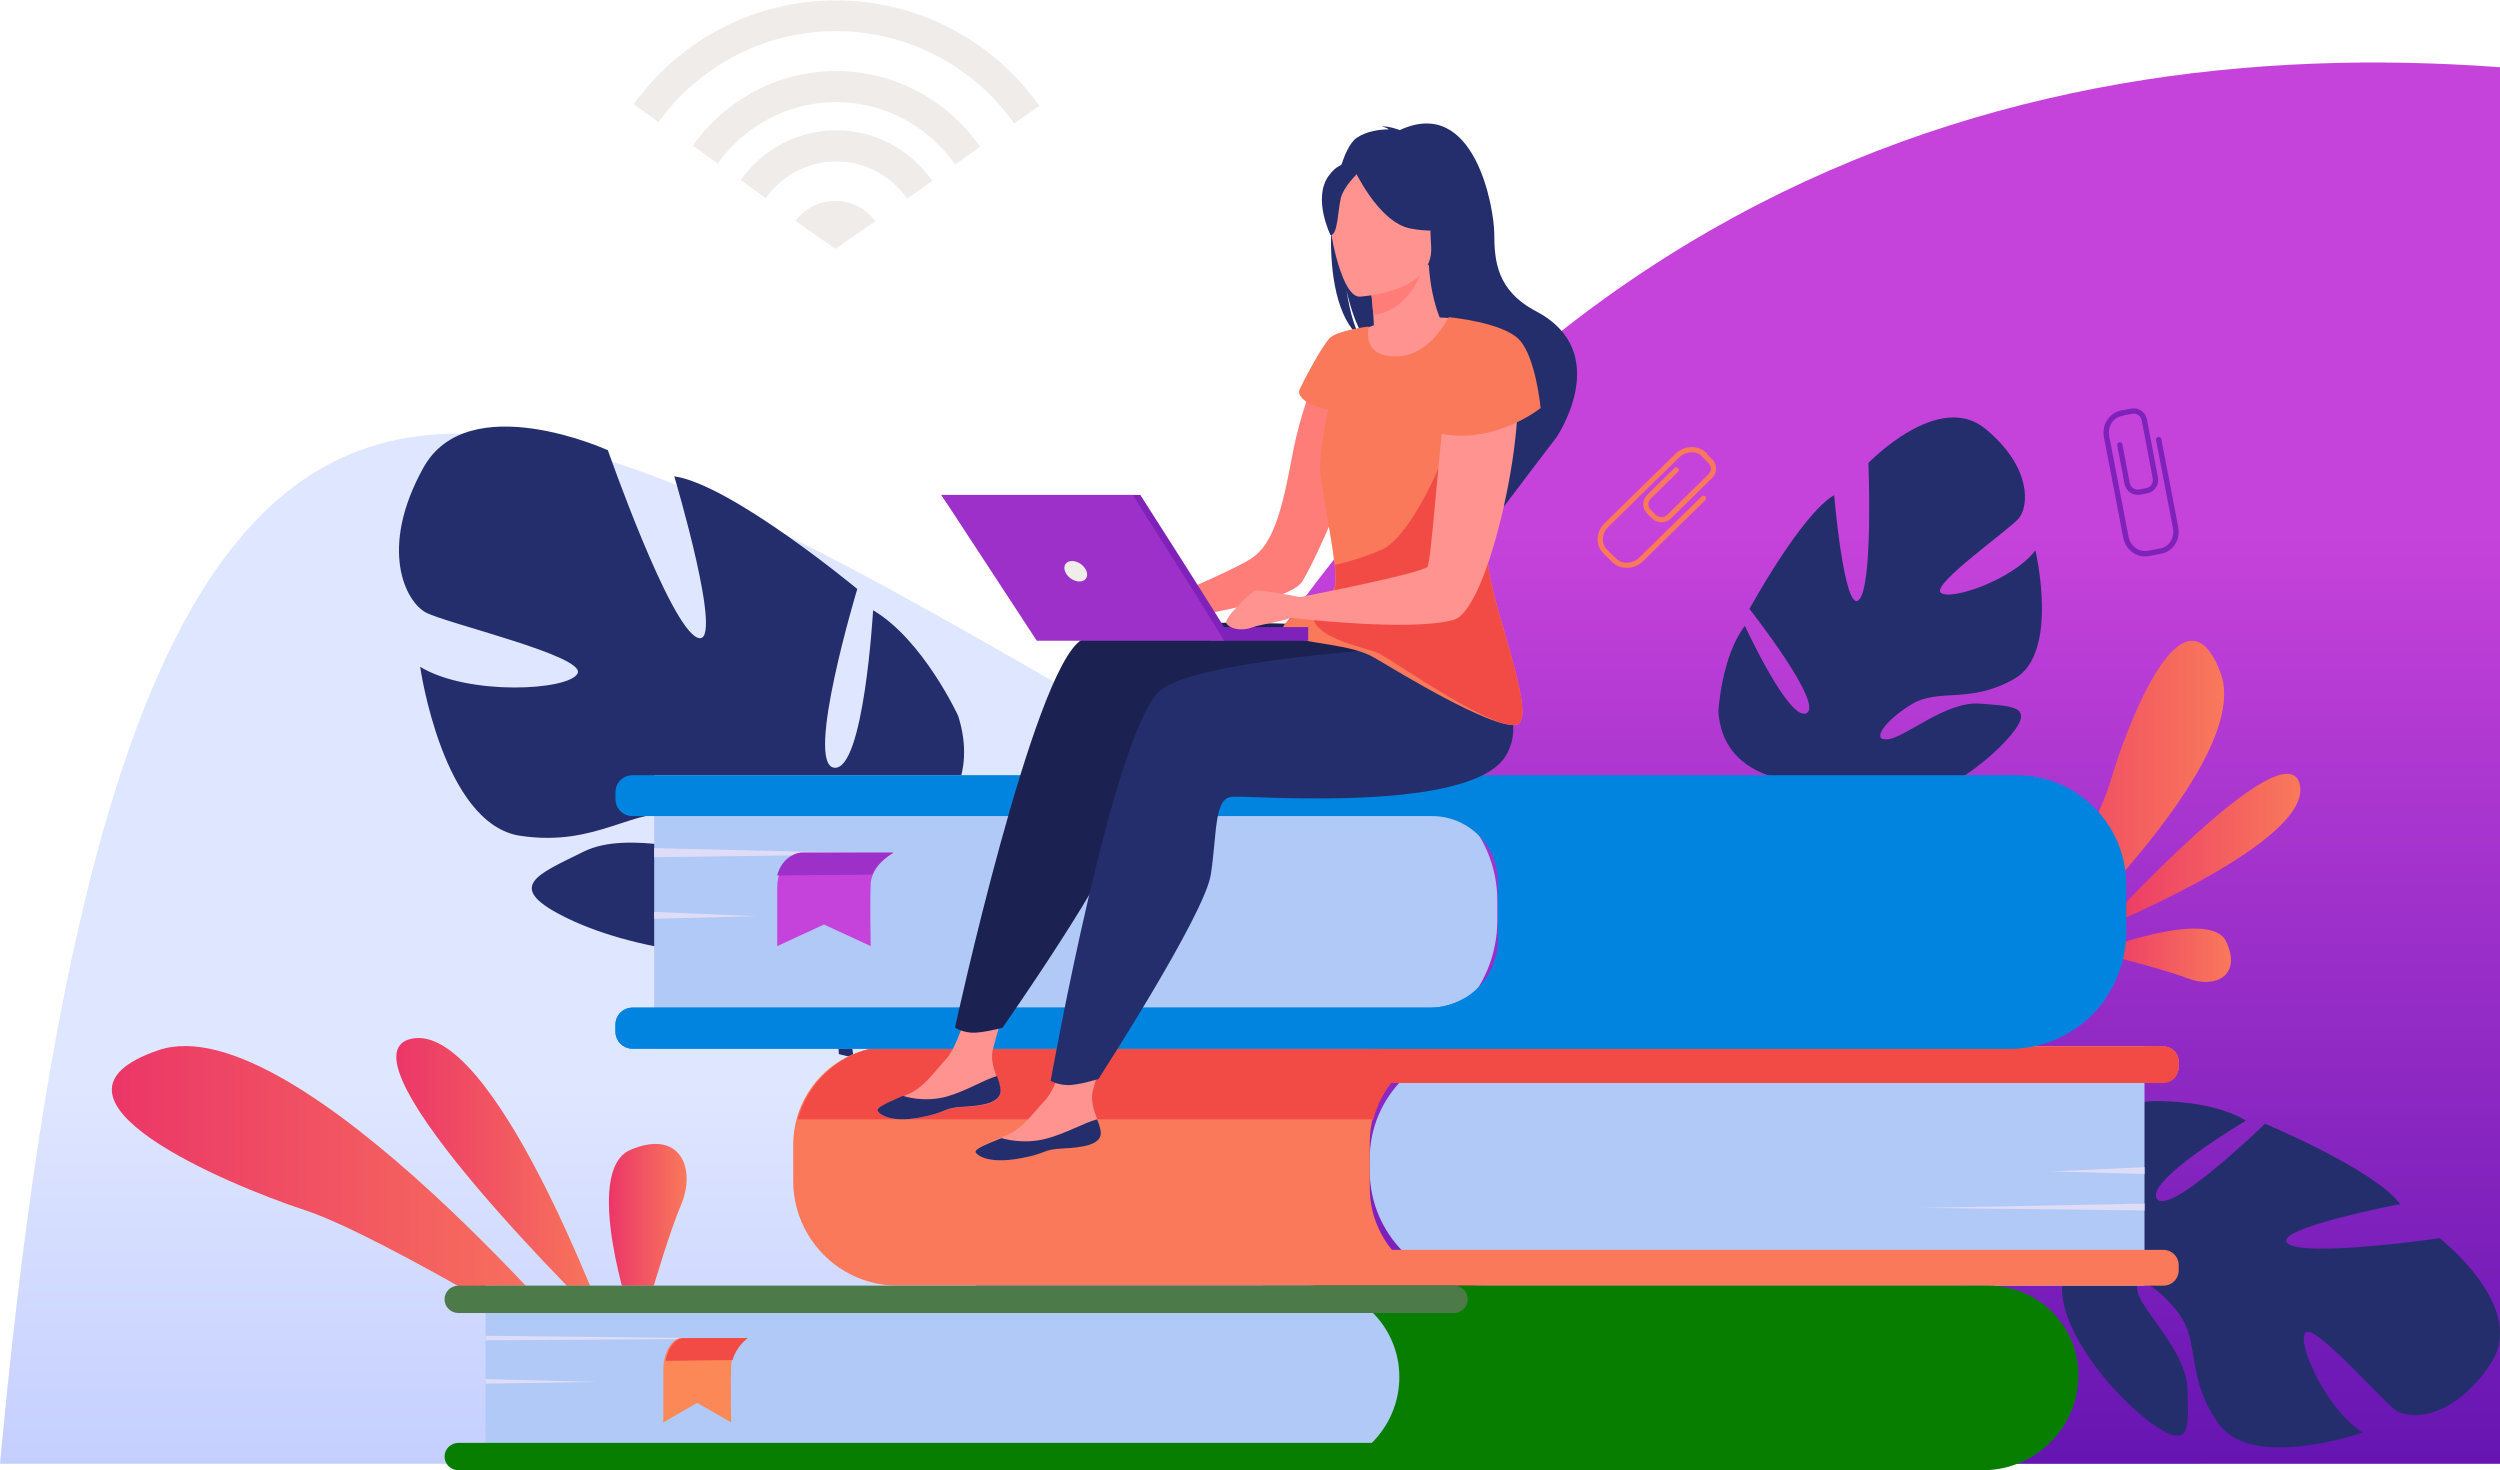<svg width="760" height="447" viewBox="0 0 760 447" fill="none" xmlns="http://www.w3.org/2000/svg">
<path d="M0 445H61.962H669C669 445 590.418 314.207 412 259C168 127 42 -9 0 445Z" fill="url(#paint0_linear)"/>
<path d="M977.497 445V78.811C977.497 78.811 438.133 -199.62 282 445H977.497Z" fill="url(#paint1_linear)"/>
<path d="M184.03 402.664C184.03 402.664 149.974 310.449 125.092 315.77C100.206 321.092 184.03 402.664 184.03 402.664Z" fill="url(#paint2_linear)"/>
<path d="M182.901 416.629C182.901 416.629 90.121 304.94 48.145 319.266C6.173 333.595 68.659 359.984 92.716 367.896C116.774 375.805 182.901 416.629 182.901 416.629Z" fill="url(#paint3_linear)"/>
<path d="M194.3 406.05C194.3 406.05 195.211 402.781 196.601 398.025C199.316 388.745 203.851 373.798 206.995 366.398C211.752 355.205 206.788 343.158 191.713 349.526C176.641 355.894 192.071 401.241 192.071 401.241L194.3 406.05Z" fill="url(#paint4_linear)"/>
<path d="M639.024 282.057C639.024 282.057 703.442 255.853 699.108 238.382C694.769 220.908 639.024 282.057 639.024 282.057Z" fill="url(#paint5_linear)"/>
<path d="M609.31 302.062C609.31 302.062 686.145 233.886 675.05 204.533C663.952 175.184 646.729 219.978 641.69 237.17C636.652 254.361 609.31 302.062 609.31 302.062Z" fill="url(#paint6_linear)"/>
<path d="M642.594 290.843C649.218 292.549 659.891 295.411 665.194 297.463C673.219 300.567 681.621 296.782 676.774 286.267C671.924 275.756 636.866 289.4 636.866 289.4C636.866 289.4 639.197 289.969 642.594 290.843Z" fill="url(#paint7_linear)"/>
<path d="M128.695 142.208C142.362 117.563 184.794 136.863 184.794 136.863C184.794 136.863 203.566 190.589 212.078 193.871C220.589 197.156 204.977 144.796 204.977 144.796C222.403 147.372 260.61 179.055 260.61 179.055C260.61 179.055 244.535 232.309 253.592 233.388C262.645 234.467 265.422 185.509 265.422 185.509C280.673 194.55 291.283 217.629 291.283 217.629C302.745 253.775 255.857 266.663 255.857 266.663C255.857 266.663 250.683 285.239 256.907 309.564C256.907 309.564 258.533 314.173 259.511 321.565L255.022 320.453C254.954 319.155 254.838 317.888 254.664 316.655C254.668 316.647 254.668 316.639 254.661 316.632C254.661 316.613 254.657 316.598 254.653 316.579C254.518 315.806 254.322 314.708 254.07 313.366C254.066 313.366 254.066 313.362 254.066 313.362C254.066 313.358 254.066 313.358 254.066 313.354C253.359 310.322 252.922 308.104 252.693 306.52C252.693 306.516 252.693 306.512 252.693 306.505C250.668 297.034 247.47 284.553 244.091 281.264C244.091 281.264 244.761 280.687 245.562 279.438C245.092 280.019 244.603 280.626 244.091 281.264C232.321 295.864 193.211 289.075 172.889 279.351C152.562 269.631 163.392 265.897 177.351 258.934C191.307 251.972 214.825 260.56 222.914 258.482C231.004 256.4 221.526 249.958 206.979 247.513C192.432 245.069 181.758 257.607 158.154 254.08C134.55 250.557 127.728 202.716 127.728 202.716C142.426 211.625 173.152 209.908 175.609 204.677C178.066 199.445 135.656 189.499 129.474 186.21C123.296 182.925 115.029 166.853 128.695 142.208Z" fill="#242E6C"/>
<path d="M603.577 130.365C589.282 118.556 568.001 140.74 568.001 140.74C568.001 140.74 569.485 178.313 565.073 182.401C560.662 186.49 557.577 150.526 557.577 150.526C547.544 156.351 531.835 185.116 531.835 185.116C531.835 185.116 554.5 213.911 549.227 216.78C543.953 219.649 530.449 190.25 530.449 190.25C523.309 199.519 522.387 216.278 522.387 216.278C524.096 241.271 555.864 237.767 555.864 237.767C555.864 237.767 563.507 247.919 565.568 264.376C565.568 264.376 565.688 267.6 566.872 272.38L569.346 270.602C569.076 269.79 568.84 268.982 568.649 268.185C568.645 268.178 568.645 268.174 568.645 268.17C568.642 268.159 568.642 268.148 568.638 268.136C568.537 267.627 568.39 266.906 568.222 266.018V266.015C568.218 266.015 568.222 266.011 568.222 266.011C567.922 263.976 567.652 262.507 567.412 261.48C567.412 261.477 567.408 261.473 567.408 261.469C566.359 255.16 565.306 246.715 566.58 243.872C566.58 243.872 566.029 243.679 565.238 243.109C565.666 243.351 566.112 243.604 566.58 243.872C577.292 249.973 599.559 236.28 609.642 225.361C619.72 214.443 612.198 214.783 601.988 213.907C591.778 213.027 579.473 224.029 574.028 224.723C568.582 225.414 572.821 219.151 581.123 214.107C589.425 209.063 598.975 214.164 612.55 206.25C626.13 198.341 618.761 167.292 618.761 167.292C611.924 176.342 592.73 182.771 589.968 180.155C587.202 177.543 610.729 161.105 613.712 157.582C616.699 154.056 617.873 142.175 603.577 130.365Z" fill="#242E6C"/>
<path d="M757.209 414.487C768.555 397.361 741.643 376.425 741.643 376.425C741.643 376.425 700.432 382.371 695.414 377.972C690.401 373.573 729.655 366.049 729.655 366.049C722.073 355.65 688.565 341.616 688.565 341.616C688.565 341.616 659.481 369.926 655.707 364.434C651.932 358.941 682.746 340.673 682.746 340.673C671.707 333.862 653.141 334.767 653.141 334.767C625.811 339.519 633.359 374.163 633.359 374.163C633.359 374.163 623.068 383.758 605.178 387.92C605.178 387.92 601.638 388.423 596.511 390.275L598.756 392.804C599.621 392.413 600.482 392.06 601.34 391.756C601.344 391.752 601.347 391.752 601.355 391.752C601.366 391.748 601.381 391.744 601.393 391.737C601.94 391.568 602.719 391.324 603.675 391.034C603.678 391.034 603.678 391.034 603.678 391.034C603.682 391.034 603.682 391.034 603.682 391.034C605.889 390.471 607.475 390.005 608.582 389.622C608.586 389.622 608.59 389.618 608.59 389.618C615.421 387.74 624.602 385.606 627.881 386.684C627.881 386.684 628.028 386.057 628.565 385.118C628.346 385.617 628.119 386.139 627.881 386.684C622.403 399.205 640.073 422.199 653.274 432.068C666.47 441.933 665.22 433.676 665.001 422.312C664.782 410.948 651.233 398.634 649.839 392.706C648.441 386.778 655.839 390.738 662.356 399.318C668.877 407.898 664.366 419.018 674.661 433.086C684.953 447.159 718.295 435.472 718.295 435.472C707.531 428.969 698.222 408.529 700.779 405.182C703.337 401.831 724.177 425.9 728.405 428.789C732.633 431.677 745.86 431.614 757.209 414.487Z" fill="#242E6C"/>
<path d="M451.348 390.84H651.931V318.101H450.574C431.7 318.101 416.397 333.412 416.397 352.303V355.864C416.397 375.182 432.048 390.84 451.348 390.84Z" fill="#B1C9F6"/>
<path d="M241.131 348.028V358.972C241.131 364.819 242.698 370.295 245.443 375.001C250.948 384.472 261.187 390.84 272.91 390.84H657.713C660.259 390.84 662.322 388.77 662.322 386.221V384.582C662.322 382.033 660.259 379.963 657.713 379.963H423.141C421.887 378.43 420.78 376.768 419.846 375.001C417.651 370.85 416.408 366.118 416.408 361.095V347.185C416.408 344.625 416.74 342.143 417.361 339.783C418.412 335.776 420.291 332.113 422.799 328.982H657.713C660.259 328.982 662.322 326.912 662.322 324.359V322.724C662.322 320.171 660.259 318.101 657.713 318.101H270.974C257.346 318.101 245.849 327.263 242.283 339.783C241.53 342.404 241.131 345.169 241.131 348.028Z" fill="#F9795A"/>
<path d="M242.517 340.269H417.497C418.547 336.172 420.425 332.427 422.932 329.226H657.716C660.26 329.226 662.322 327.11 662.322 324.499V322.827C662.322 320.217 660.26 318.101 657.716 318.101H271.191C257.571 318.101 246.081 327.469 242.517 340.269Z" fill="#F24B46"/>
<path d="M651.931 354.817L623.528 356.114L651.931 356.895V354.817Z" fill="#DFDCF7"/>
<path d="M651.931 365.901L584.042 367.199L651.931 367.979V365.901Z" fill="#DFDCF7"/>
<path d="M602.712 446.952H383.837V390.84H604.488C619.595 390.84 631.841 403.005 631.841 418.014C631.841 433.996 618.8 446.952 602.712 446.952Z" fill="#077E00"/>
<path d="M396.816 446.952H147.61V390.84H397.45C412.888 390.84 425.402 403.26 425.402 418.579C425.402 434.251 412.601 446.952 396.816 446.952Z" fill="#B1C9F6"/>
<path d="M441.965 446.952H139.36C137.032 446.952 135.14 445.09 135.14 442.794C135.14 440.501 137.032 438.639 139.36 438.639H441.965C444.297 438.639 446.185 440.501 446.185 442.794C446.185 445.09 444.297 446.952 441.965 446.952Z" fill="#077E00"/>
<path d="M441.965 399.153H139.36C137.032 399.153 135.14 397.294 135.14 394.996C135.14 392.699 137.032 390.84 139.36 390.84H441.965C444.297 390.84 446.185 392.699 446.185 394.996C446.185 397.294 444.297 399.153 441.965 399.153Z" fill="#4C7A49"/>
<path d="M147.61 419.242L181.555 420.107L147.61 420.628V419.242Z" fill="#DFDCF7"/>
<path d="M147.61 406.08L227.969 406.943L147.61 407.466V406.08Z" fill="#DFDCF7"/>
<path d="M227.277 406.773C227.277 406.773 223.78 409.172 222.624 413.113C222.42 413.802 222.29 414.539 222.263 415.318C222.067 420.555 222.263 432.405 222.263 432.405L211.939 426.478L201.645 432.405V416.342C201.645 413.306 202.529 410.353 204.169 408.416C204.965 407.481 205.929 406.773 207.02 406.773H227.277Z" fill="#FD8857"/>
<path d="M227.277 406.773C227.277 406.773 223.835 409.3 222.697 413.453L202.338 413.7C202.338 413.7 203.136 407.754 207.338 406.773H227.277Z" fill="#F24B46"/>
<path d="M416.269 318.794H198.874V235.664H417.131C438.154 235.664 455.191 252.765 455.191 273.858V279.731C455.191 301.304 437.766 318.794 416.269 318.794Z" fill="#B1C9F6"/>
<path d="M455.381 267.915V285.806C455.324 293.451 451.11 300.079 444.92 303.622C441.873 305.363 438.347 306.357 434.603 306.357H192.241C189.4 306.357 187.097 308.668 187.097 311.52V313.631C187.097 316.482 189.4 318.794 192.241 318.794H610.929C622.944 318.794 633.558 312.8 639.97 303.622C644.015 297.843 646.389 290.803 646.389 283.2V269.082C646.389 263.874 645.2 258.941 643.082 254.549C637.697 243.369 626.296 235.664 613.093 235.664H192.241C189.4 235.664 187.097 237.972 187.097 240.82V242.931C187.097 245.782 189.4 248.094 192.241 248.094H435.344C441.154 248.094 446.414 250.579 450.087 254.549C453.341 258.069 455.347 262.752 455.381 267.915Z" fill="#0184DF"/>
<path d="M187.097 311.487V313.608C187.097 316.472 189.401 318.794 192.243 318.794H611.102C623.121 318.794 633.74 312.773 640.155 303.553H445.026C441.977 305.303 438.449 306.3 434.704 306.3H192.243C189.401 306.3 187.097 308.622 187.097 311.487Z" fill="#0184DF"/>
<path d="M198.874 277.229L230.048 278.525L198.874 279.307V277.229Z" fill="#DFDCF7"/>
<path d="M198.873 257.832L272.998 259.561L198.873 260.603V257.832Z" fill="#DFDCF7"/>
<path d="M271.612 259.218C271.612 259.218 266.795 261.875 265.2 266.245C264.917 267.006 264.735 267.825 264.698 268.685C264.434 274.491 264.698 287.62 264.698 287.62L250.469 281.054L236.282 287.62V269.823C236.282 266.458 237.497 263.184 239.761 261.041C240.854 260.002 242.184 259.218 243.69 259.218H271.612Z" fill="#C643DB"/>
<path d="M271.612 259.218C271.612 259.218 266.739 261.744 265.126 265.899L236.282 266.145C236.282 266.145 237.413 260.198 243.366 259.218H271.612Z" fill="#9E30CA"/>
<path d="M403.423 108.198C403.423 108.198 396.533 118.371 392.604 139.751C389.163 158.478 386.141 165.392 381.172 169.232C376.2 173.072 348.507 184.411 348.507 184.411L350.576 189.25C350.576 189.25 391.171 183.735 395.731 176.969C400.288 170.202 417.672 130.219 416.322 121.012C414.976 111.801 403.423 108.198 403.423 108.198Z" fill="#FF7D78"/>
<path d="M304.085 331.372C304.448 335.297 298.986 336.25 292.662 336.565C286.338 336.88 288.249 338.177 279.583 339.748C270.918 341.319 267.445 338.946 266.815 337.772C266.257 336.734 270.288 335.106 274.582 333.269C275.121 333.04 275.661 332.804 276.204 332.568C281.037 330.442 283.749 326.103 287.518 322.08C291.085 318.271 294.475 306.073 294.475 306.073L306.25 303.553C306.25 303.553 302.946 314.532 301.795 319.219C301.121 321.975 302.118 325.057 303.002 327.405C303.478 328.679 303.961 329.988 304.085 331.372Z" fill="#FF938F"/>
<path d="M292.71 336.479C286.375 336.801 288.289 338.129 279.607 339.736C270.926 341.344 267.446 338.915 266.815 337.714C266.256 336.652 270.295 334.987 274.596 333.107L274.664 333.184C274.664 333.184 280.767 335.301 287.816 333.345C293.559 331.749 299.114 328.242 303.07 327.107C303.547 328.411 304.031 329.75 304.155 331.166C304.519 335.182 299.046 336.157 292.71 336.479Z" fill="#242E6C"/>
<path d="M421.806 191.16C421.806 191.16 343.464 185.261 328.719 194.575C313.969 203.889 290.316 312.378 290.316 312.378C290.316 312.378 291.775 313.548 295.034 313.905C298.068 314.231 304.747 312.449 304.747 312.449C304.747 312.449 338.739 263.905 341.135 251.675C343.528 239.449 342.943 228.536 348.396 228.244C353.849 227.951 421.817 236.511 432.097 218.389C442.38 200.264 433.878 182.323 433.878 182.323L421.806 191.16Z" fill="#1B2251"/>
<path d="M334.528 343.841C334.894 347.767 329.34 348.719 322.906 349.034C316.471 349.353 318.415 350.647 309.595 352.218C300.778 353.789 297.245 351.416 296.604 350.246C296.036 349.203 300.138 347.579 304.506 345.738C305.055 345.509 305.608 345.273 306.157 345.037C311.074 342.911 313.834 338.572 317.668 334.548C321.301 330.738 324.747 318.54 324.747 318.54L336.731 316.023C336.731 316.023 333.365 327.003 332.199 331.687C331.509 334.447 332.523 337.529 333.422 339.873C333.91 341.152 334.398 342.457 334.528 343.841Z" fill="#FF938F"/>
<path d="M322.98 349.148C316.527 349.457 318.477 350.711 309.631 352.234C300.789 353.757 297.246 351.456 296.604 350.322C296.034 349.312 300.147 347.738 304.528 345.954L304.597 346.026C304.597 346.026 310.816 348.033 317.991 346.179C323.84 344.667 329.497 341.345 333.526 340.27C334.015 341.509 334.505 342.774 334.635 344.115C335.002 347.92 329.432 348.843 322.98 349.148Z" fill="#242E6C"/>
<path d="M437.772 196.177C437.772 196.177 367.822 199.471 353.374 209.349C338.926 219.231 319.412 328.523 319.412 328.523C319.412 328.523 320.923 329.638 324.21 329.863C327.271 330.073 333.909 328.032 333.909 328.032C333.909 328.032 366.153 278.216 368.079 265.907C370.005 253.598 368.991 242.723 374.457 242.216C379.922 241.713 448.518 247.618 458.138 229.112C467.754 210.61 437.772 196.177 437.772 196.177Z" fill="#242E6C"/>
<path d="M412.504 41.856C415.605 39.808 419.455 39.352 422.171 39.33C421.425 38.659 420.039 38.49 420.039 38.49C421.7 38.129 425.55 39.54 425.55 39.54C448.267 29.009 454.219 63.072 454.261 71.077C454.306 79.078 454.86 88.257 466.972 94.628C490.811 107.169 473.127 133.009 473.127 133.009C472.954 133.13 457.241 153.92 457.241 153.92C457.399 147.441 431.819 113.092 415.627 103.946C411.48 98.641 409.483 88.912 409.332 88.148C410.504 95.889 412.127 100.166 413.48 102.542C399.537 91.337 404.28 47.278 412.504 41.856Z" fill="#242E6C"/>
<path d="M440.536 96.691C440.536 96.691 433.98 96.084 427.424 96.691C422.97 97.105 418.557 98.451 416.045 99.475C409.838 102.004 410.491 112.708 423.512 110.726C436.533 108.744 441.45 99.867 440.536 96.691Z" fill="#FF938F"/>
<path d="M416.859 104.721C416.783 104.763 415.019 114.102 423.455 113.729C428.997 113.484 440.94 106.762 439.885 102.006C439.382 99.743 435.199 93.879 434.354 80.488L433.348 80.759L416.397 85.32C416.397 85.32 417.148 90.716 417.501 95.826C417.797 100.112 417.805 104.198 416.859 104.721Z" fill="#FF938F"/>
<path d="M416.396 85.102C416.396 85.102 417.133 90.561 417.479 95.73C426.888 94.804 431.299 85.563 433.022 80.489L416.396 85.102Z" fill="#FF7D78"/>
<path d="M434.695 78.411C434.695 78.411 439.155 70.122 439.901 63.243C440.436 58.33 436.797 40.504 419.07 44.299C419.07 44.299 413.905 45.166 409.238 48.83C405.524 51.744 400.293 57.846 407.604 73.122L409.583 78.317L434.695 78.411Z" fill="#242E6C"/>
<path d="M413.259 90.187C413.259 90.187 436 89.053 435.074 74.973C434.144 60.893 436.454 51.264 421.898 51.394C407.339 51.525 404.875 57.08 404.036 61.852C403.199 66.627 407.324 90.12 413.259 90.187Z" fill="#FF938F"/>
<path d="M411.548 51.245C411.548 51.245 418.981 67.638 428.836 69.48C438.69 71.322 442.721 68.451 442.721 68.451C442.721 68.451 434.895 63.055 432.669 52.878C432.669 52.878 415.773 42.928 411.548 51.245Z" fill="#242E6C"/>
<path d="M412.933 52.489C412.933 52.489 408.493 56.568 407.592 60.296C406.691 64.032 406.676 71.592 404.477 71.481C404.477 71.481 398.988 60.349 403.875 53.517C409.053 46.273 412.933 52.489 412.933 52.489Z" fill="#242E6C"/>
<path d="M390.511 192.087C392.35 194.298 398.105 194.981 404.25 195.995C409.089 196.799 414.171 197.806 417.786 199.938C425.992 204.781 452.802 221.142 460.662 220.399C463.707 220.113 463.136 214.265 461.293 206.513C458.388 194.264 452.306 177.254 452.306 169.86C452.306 165.823 450.97 156.272 449.187 145.35C449.041 144.471 448.894 143.585 448.744 142.687C445.215 121.456 440.324 96.422 440.324 96.422C440.324 96.422 434.874 108.377 424.25 108.377C413.627 108.377 416.093 99.259 416.093 99.259C416.093 99.259 406.401 100.406 404.111 102.884C401.818 105.363 396.01 116.08 394.858 119.004C394.858 119.004 394.622 122.723 403.785 124.493C403.785 124.493 401.551 134.588 401.288 141.318C401.093 146.29 404.663 161.847 405.692 171.524C406.056 174.953 406.104 177.642 405.549 178.861C404.839 180.423 402.55 181.981 399.941 183.509C394.76 186.538 388.323 189.454 390.511 192.087Z" fill="#F9795A"/>
<path d="M400.076 183.675C394.206 193.706 415.988 196.722 419.595 198.844C427.783 203.666 452.823 221.141 460.667 220.401C463.705 220.116 463.135 214.294 461.296 206.576C458.397 194.382 452.329 177.448 452.329 170.087C452.329 166.068 450.995 156.559 449.216 145.686L439.777 136.601C439.777 136.601 429.663 162.812 420.022 167.105C414.969 169.354 409.691 170.841 405.814 171.743C406.178 175.157 406.226 177.834 405.672 179.048C404.964 180.602 402.679 182.153 400.076 183.675Z" fill="#F24B46"/>
<path d="M443.252 104.644C443.252 104.644 451.308 99.73 459.099 109.047C466.89 118.365 453.564 184.976 442.018 188.397C429.197 192.2 392.151 187.788 392.151 187.788L392.865 181.977C392.865 181.977 432.301 174.39 433.939 172.272C435.578 170.159 439.153 105.717 443.252 104.644Z" fill="#FF938F"/>
<path d="M440.42 96.422C440.42 96.422 457.188 97.945 462.058 103.486C466.927 109.026 468.352 124.044 468.352 124.044C468.352 124.044 453.584 136.02 435.793 131.374L440.42 96.422Z" fill="#F9795A"/>
<path d="M367.905 194.792H397.693V190.635H367.905V194.792Z" fill="#7F22BA"/>
<path d="M374.139 194.099C373.845 192.936 346.658 150.456 346.658 150.456H286.16L316.503 192.959L374.139 194.099Z" fill="#7F22BA"/>
<path d="M372.061 194.792C371.769 193.623 344.338 150.456 344.338 150.456H286.16L315.186 194.792H372.061Z" fill="#9E30CA"/>
<path d="M323.757 173.662C324.38 175.384 326.351 176.781 328.161 176.781C329.966 176.781 330.928 175.384 330.305 173.662C329.683 171.942 327.711 170.546 325.906 170.546C324.096 170.546 323.134 171.942 323.757 173.662Z" fill="#EFECEA"/>
<path d="M395.614 181.612C395.614 181.612 382.876 179.005 381.44 179.657C380.001 180.308 371.993 187.919 372.812 189.443C373.636 190.963 376.922 192.051 380.617 190.747C384.315 189.443 392.328 188.791 393.763 186.832C395.202 184.876 395.614 181.612 395.614 181.612Z" fill="#FF938F"/>
<path d="M241.824 67.154L253.917 75.639L266.07 67.247C263.375 63.54 258.93 61.091 253.917 61.091C248.934 61.091 244.519 63.477 241.824 67.154Z" fill="#EFECEA"/>
<path d="M254.216 39.616C266.27 39.616 276.926 45.693 283.389 54.984L275.775 60.399C270.992 53.534 263.103 49.064 254.216 49.064C245.394 49.064 237.565 53.472 232.778 60.242L225.198 54.731C231.695 45.567 242.287 39.616 254.216 39.616Z" fill="#EFECEA"/>
<path d="M254.123 0.129C279.667 0.129 302.258 12.806 315.948 32.192L308.326 37.538C296.314 20.572 276.495 9.45 254.123 9.45C231.937 9.45 212.243 20.387 200.201 37.13L192.639 31.694C206.364 12.588 228.795 0.129 254.123 0.129Z" fill="#EFECEA"/>
<path d="M254.172 21.605C272.21 21.605 288.209 30.687 297.938 44.602L290.371 50.008C282.309 38.54 269.091 31.031 254.172 31.031C239.378 31.031 226.249 38.414 218.157 49.725L210.651 44.259C220.413 30.527 236.289 21.605 254.172 21.605Z" fill="#EFECEA"/>
<path d="M500.726 156.136L502.22 157.599C503.812 159.162 506.406 159.158 507.995 157.595L520.505 145.292C522.093 143.725 522.093 141.182 520.497 139.619L518.357 137.525C518.046 137.217 517.54 137.217 517.23 137.525C516.916 137.833 516.916 138.331 517.23 138.635L519.366 140.729C520.338 141.683 520.342 143.231 519.37 144.182L506.864 156.485C505.896 157.439 504.319 157.439 503.347 156.489L501.853 155.026C500.885 154.075 500.881 152.527 501.849 151.573L510.154 143.406C510.464 143.101 510.464 142.604 510.154 142.296C509.84 141.991 509.333 141.991 509.023 142.299L500.719 150.463C499.126 152.03 499.13 154.573 500.726 156.136Z" fill="#F9795A"/>
<path d="M487.457 168.257L490.149 170.886C492.651 173.327 496.857 173.178 499.53 170.559L518.436 152.028C518.751 151.723 518.751 151.224 518.436 150.916C518.124 150.611 517.614 150.611 517.299 150.916L498.393 169.451C496.347 171.456 493.157 171.601 491.286 169.771L488.594 167.144C486.723 165.314 486.864 162.197 488.91 160.192L510.447 139.083C512.492 137.079 515.683 136.933 517.554 138.76C517.865 139.065 518.375 139.065 518.69 138.76C519.002 138.451 519.002 137.953 518.687 137.648C516.188 135.208 511.983 135.353 509.31 137.971L487.773 159.08C485.1 161.699 484.959 165.817 487.457 168.257Z" fill="#F9795A"/>
<path d="M650.658 150.382L652.746 149.982C654.972 149.553 656.438 147.382 656.015 145.136L652.675 127.499C652.252 125.256 650.093 123.779 647.867 124.205L644.878 124.778C644.441 124.865 644.156 125.287 644.239 125.728C644.321 126.168 644.744 126.455 645.178 126.372L648.167 125.799C649.525 125.539 650.838 126.436 651.096 127.804L654.433 145.441C654.691 146.806 653.801 148.128 652.443 148.388L650.355 148.792C649.001 149.052 647.688 148.151 647.43 146.787L645.211 135.078C645.129 134.637 644.71 134.35 644.272 134.433C643.835 134.516 643.55 134.942 643.633 135.379L645.847 147.088C646.274 149.334 648.429 150.812 650.658 150.382Z" fill="#7F22BA"/>
<path d="M653.224 169.052L657.052 168.326C660.613 167.652 662.916 164.027 662.188 160.242L657.049 133.478C656.964 133.033 656.531 132.744 656.083 132.827C655.634 132.911 655.343 133.341 655.428 133.786L660.571 160.55C661.126 163.445 659.409 166.215 656.746 166.717L652.913 167.443C650.25 167.949 647.629 166.001 647.073 163.103L641.217 132.618C640.661 129.719 642.374 126.954 645.038 126.448C645.486 126.364 645.781 125.935 645.693 125.489C645.609 125.048 645.18 124.755 644.731 124.839C641.171 125.512 638.868 129.141 639.596 132.922L645.452 163.411C646.18 167.192 649.664 169.726 653.224 169.052Z" fill="#7F22BA"/>
<defs>
<linearGradient id="paint0_linear" x1="365.481" y1="445" x2="365.481" y2="118.898" gradientUnits="userSpaceOnUse">
<stop stop-color="#C5CFFF"/>
<stop offset="0.35" stop-color="#DFE6FF"/>
<stop offset="1" stop-color="#DFE6FF"/>
</linearGradient>
<linearGradient id="paint1_linear" x1="629.749" y1="445" x2="629.749" y2="18.998" gradientUnits="userSpaceOnUse">
<stop stop-color="#6615B2"/>
<stop offset="0.668" stop-color="#C643DB"/>
<stop offset="1" stop-color="#C643DB"/>
</linearGradient>
<linearGradient id="paint2_linear" x1="184.03" y1="359.106" x2="120.476" y2="359.106" gradientUnits="userSpaceOnUse">
<stop stop-color="#F9795A"/>
<stop offset="1" stop-color="#EB3668"/>
</linearGradient>
<linearGradient id="paint3_linear" x1="182.901" y1="367.313" x2="34" y2="367.313" gradientUnits="userSpaceOnUse">
<stop stop-color="#F9795A"/>
<stop offset="1" stop-color="#EB3668"/>
</linearGradient>
<linearGradient id="paint4_linear" x1="208.735" y1="376.905" x2="185.106" y2="376.905" gradientUnits="userSpaceOnUse">
<stop stop-color="#F9795A"/>
<stop offset="1" stop-color="#EB3668"/>
</linearGradient>
<linearGradient id="paint5_linear" x1="699.315" y1="258.651" x2="639.022" y2="258.651" gradientUnits="userSpaceOnUse">
<stop stop-color="#F9795A"/>
<stop offset="1" stop-color="#EB3668"/>
</linearGradient>
<linearGradient id="paint6_linear" x1="676.146" y1="248.434" x2="609.311" y2="248.434" gradientUnits="userSpaceOnUse">
<stop stop-color="#F9795A"/>
<stop offset="1" stop-color="#EB3668"/>
</linearGradient>
<linearGradient id="paint7_linear" x1="678.202" y1="290.402" x2="636.865" y2="290.402" gradientUnits="userSpaceOnUse">
<stop stop-color="#F9795A"/>
<stop offset="1" stop-color="#EB3668"/>
</linearGradient>
</defs>
</svg>

